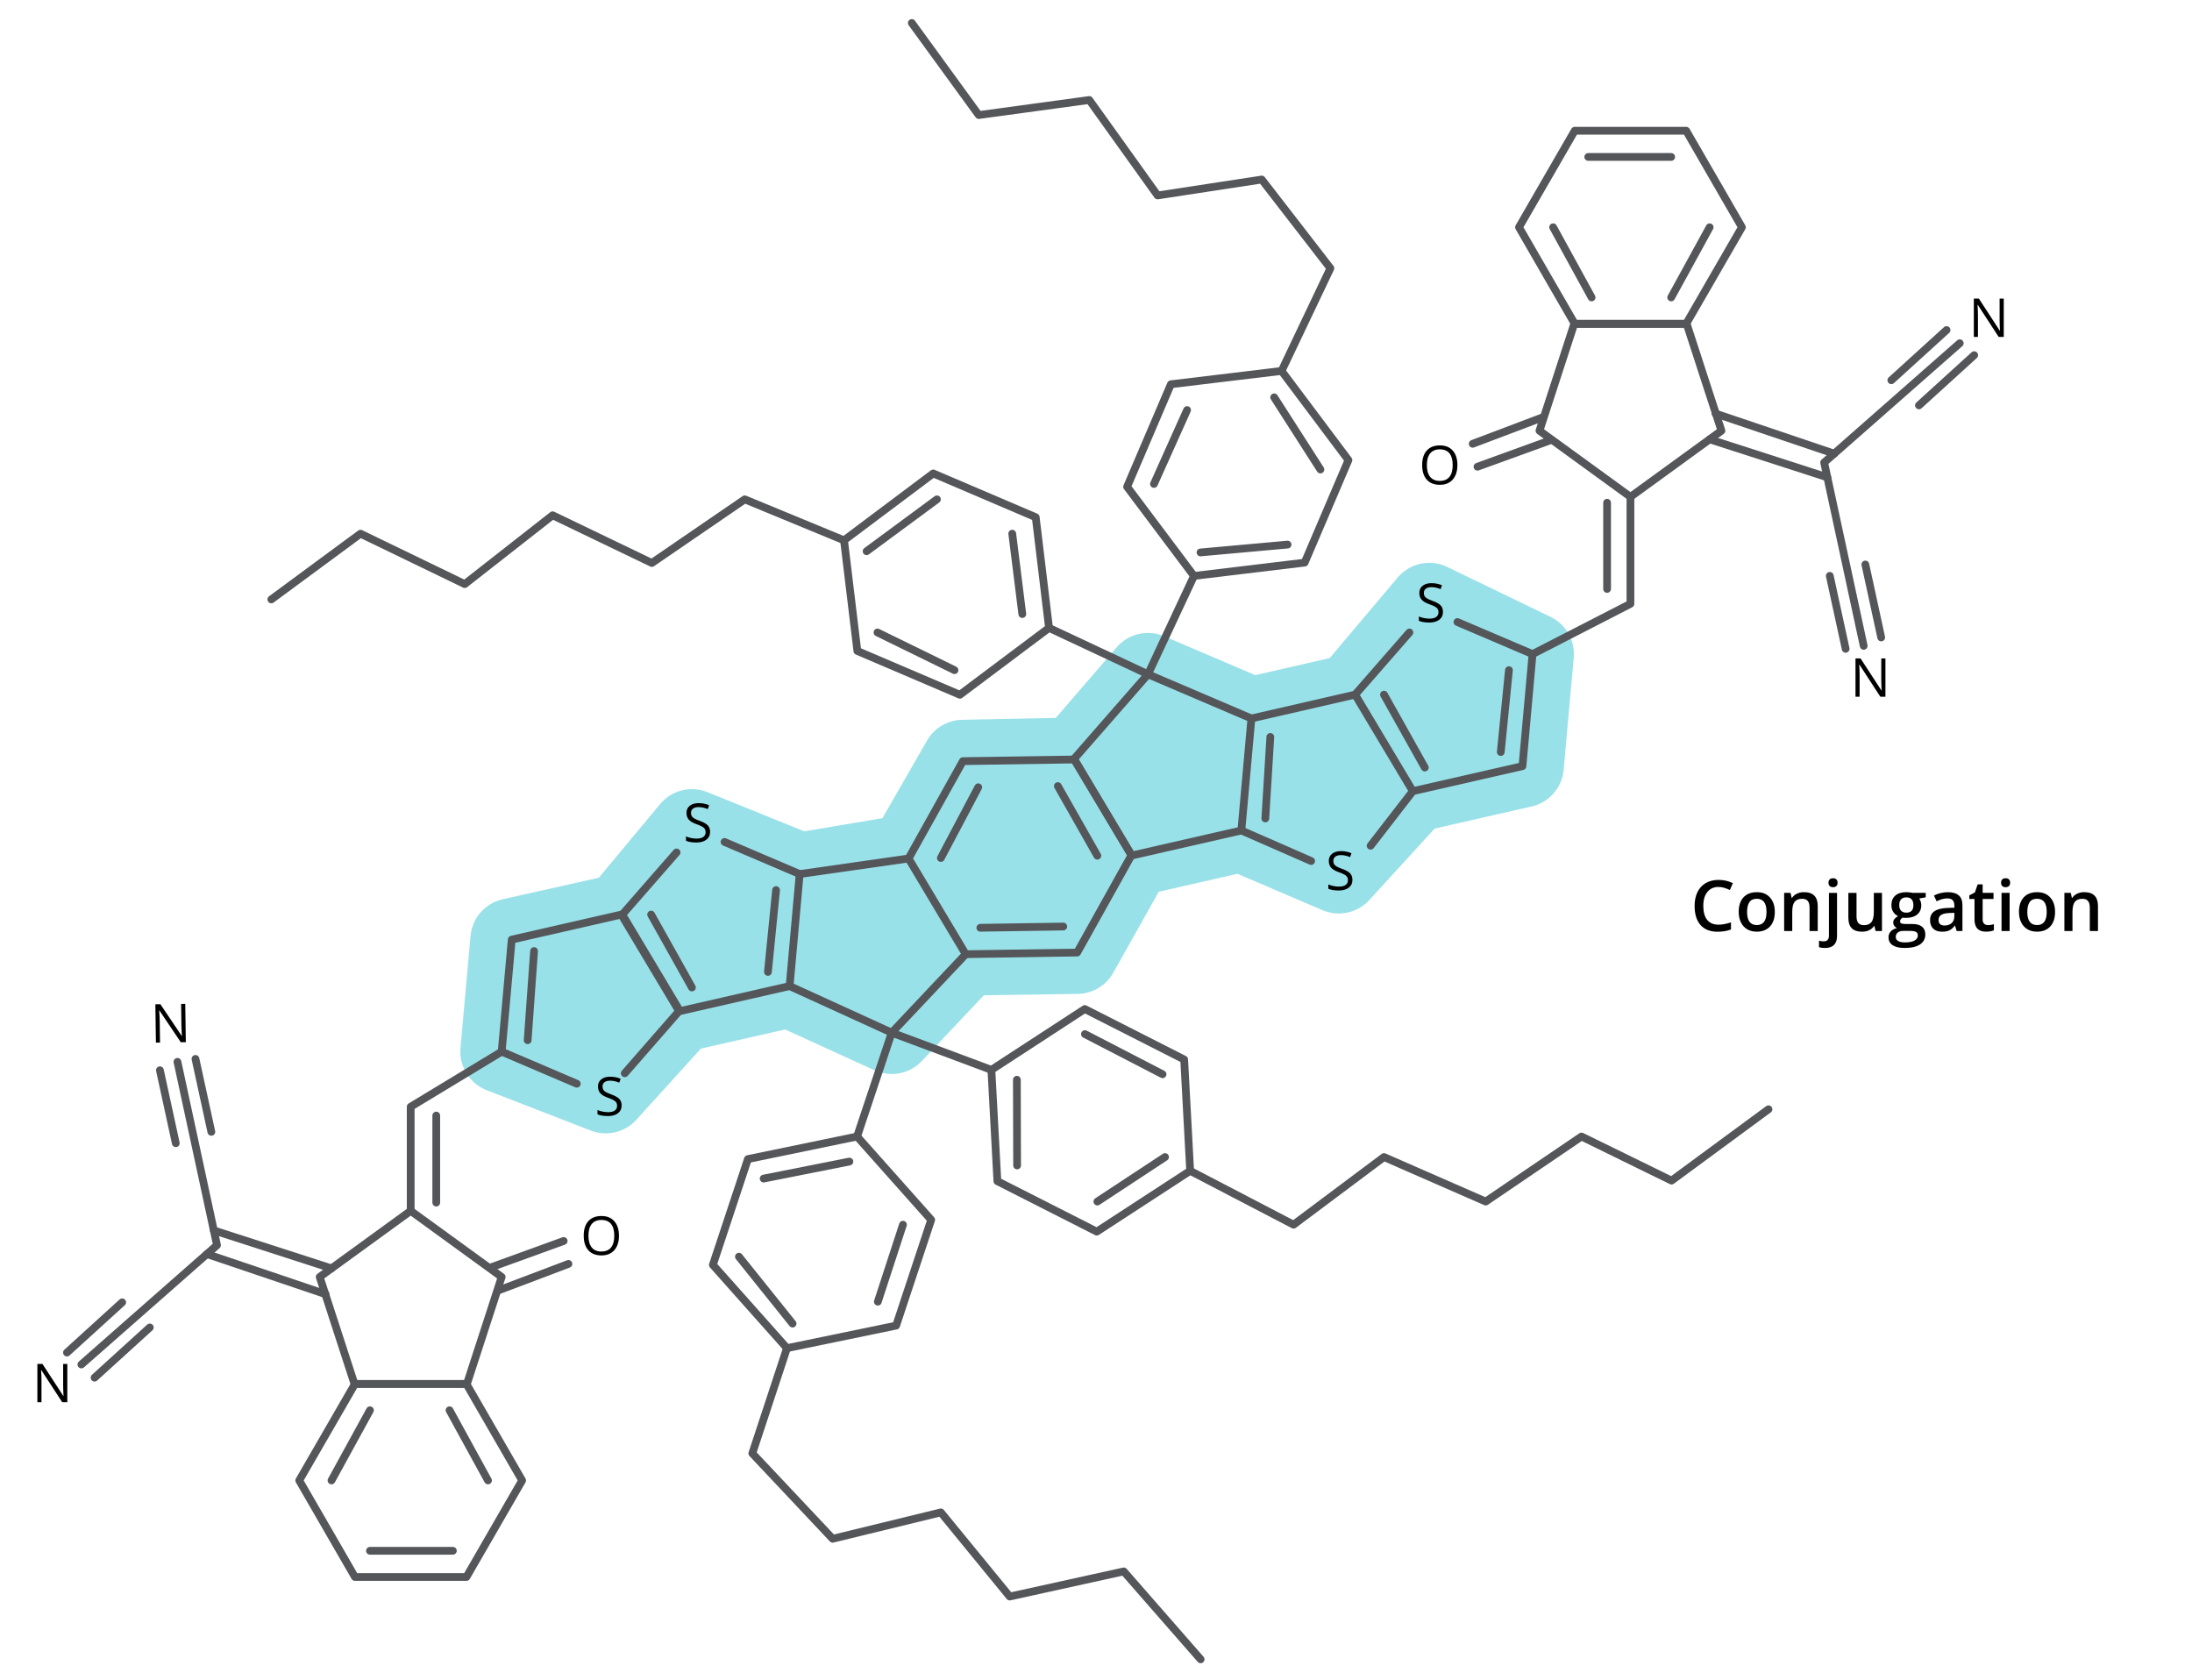 <svg viewBox="0 0 848 649.78" height="649.78" width="848" xmlns="http://www.w3.org/2000/svg">
  <defs>
    <style>
      .cls-1 {
        fill: none;
        stroke: #54565a;
        stroke-width: 3px;
      }

      .cls-1, .cls-2 {
        stroke-linecap: round;
        stroke-linejoin: round;
      }

      .cls-2 {
        fill: #99e1e8;
        stroke: #99e1e8;
        stroke-width: 32px;
      }
    </style>
  </defs>
  <g id="Layer_3">
    <polygon points="197.97 363.49 194.08 406.83 234.33 422.44 262.7 391.15 305.47 381.46 344.97 399.49 373.61 369.13 416.72 368.49 437.81 330.96 480.23 321.27 517.92 337.39 546.57 306.06 588.98 296.38 592.88 253.04 552.93 233.73 523.21 268.96 484.12 277.94 444.11 260.85 415.9 293.58 372.5 294.45 351.49 331.03 309.36 338.13 267.68 321.27 240.48 353.97 197.97 363.49" class="cls-2"></polygon>
  </g>
  <g id="Layer_2">
    <polygon points="361.02 183.15 326.52 209.02 331.68 251.83 371.34 268.77 405.83 242.9 400.68 200.09 361.02 183.15" class="cls-1"></polygon>
    <line y2="259.25" x2="369.26" y1="244.67" x1="339.46" class="cls-1"></line>
    <line y2="206.45" x2="391.6" y1="237.55" x1="395.49" class="cls-1"></line>
    <line y2="193.17" x2="362.46" y1="213.25" x1="335.25" class="cls-1"></line>
    <polygon points="436.03 188.31 461.91 222.8 504.72 217.65 521.66 177.99 495.79 143.5 452.98 148.65 436.03 188.31" class="cls-1"></polygon>
    <line y2="153.71" x2="492.93" y1="181.63" x1="510.82" class="cls-1"></line>
    <line y2="187.22" x2="446.42" y1="158.63" x1="459.24" class="cls-1"></line>
    <line y2="213.71" x2="464.43" y1="210.67" x1="498.11" class="cls-1"></line>
    <polygon points="652.32 50.57 609.2 50.57 587.64 87.91 609.2 125.26 652.32 125.26 673.88 87.91 652.32 50.57" class="cls-1"></polygon>
    <line y2="87.91" x2="661.4" y1="115.06" x1="646.52" class="cls-1"></line>
    <line y2="60.71" x2="614.43" y1="60.71" x1="646.52" class="cls-1"></line>
    <line y2="87.91" x2="600.85" y1="115.06" x1="615.73" class="cls-1"></line>
    <polygon points="630.76 192.21 665.96 166.63 652.51 125.26 609.01 125.26 595.56 166.63 630.76 192.21" class="cls-1"></polygon>
    <polyline points="495.79 143.5 514.68 103.78 488.12 69.45 447.84 75.61 421.4 38.68 378.65 44.51 352.74 8.89" class="cls-1"></polyline>
    <polyline points="326.52 209.02 288.12 193.17 252.17 217.79 213.79 199.33 179.79 225.96 139.46 206.45 104.97 231.88" class="cls-1"></polyline>
    <line y2="171.68" x2="569.73" y1="161.62" x1="596.33" class="cls-1"></line>
    <line y2="180.55" x2="571.58" y1="170.44" x1="599.44" class="cls-1"></line>
    <polyline points="720.99 249.85 705.69 178.92 758.16 132.77" class="cls-1"></polyline>
    <line y2="184.64" x2="706.92" y1="169.95" x1="661.4" class="cls-1"></line>
    <line y2="175.5" x2="709.58" y1="159.98" x1="663.66" class="cls-1"></line>
    <line y2="156.82" x2="742.37" y1="137.39" x1="763.74" class="cls-1"></line>
    <line y2="147.1" x2="731.68" y1="127.67" x1="753.05" class="cls-1"></line>
    <path d="M775.18,130.34h-1.97l-8.1-12.44h-.08c.11,1.46.16,2.8.16,4.02v8.43h-1.59v-14.83h1.95l8.08,12.39h.08c-.01-.18-.04-.77-.09-1.76-.05-.99-.06-1.7-.05-2.12v-8.51h1.61v14.83Z"></path>
    <path d="M563.81,179.91c0,2.37-.6,4.24-1.8,5.6s-2.87,2.04-5,2.04-3.87-.67-5.05-2c-1.19-1.34-1.78-3.22-1.78-5.65s.59-4.28,1.79-5.61c1.19-1.33,2.88-1.99,5.07-1.99s3.79.68,4.99,2.03,1.79,3.22,1.79,5.6ZM552,179.91c0,2.01.43,3.53,1.28,4.57s2.1,1.56,3.73,1.56,2.88-.52,3.72-1.55c.84-1.03,1.26-2.56,1.26-4.57s-.42-3.51-1.25-4.54c-.83-1.03-2.07-1.55-3.71-1.55s-2.89.52-3.75,1.56c-.86,1.04-1.28,2.55-1.28,4.53Z"></path>
    <path d="M729.4,269.53h-1.97l-8.1-12.44h-.08c.11,1.46.16,2.8.16,4.02v8.43h-1.59v-14.83h1.95l8.08,12.39h.08c-.01-.18-.04-.77-.09-1.76s-.06-1.7-.05-2.12v-8.51h1.61v14.83Z"></path>
    <line y2="222.77" x2="707.87" y1="251" x1="714.01" class="cls-1"></line>
    <line y2="218.37" x2="721.63" y1="246.6" x1="727.77" class="cls-1"></line>
    <polygon points="444.11 260.85 415.49 293.61 437.81 330.96 480.23 321.27 484.12 277.94 444.11 260.85" class="cls-1"></polygon>
    <polyline points="545.25 244.67 524.25 268.72 546.57 306.06 588.98 296.38 592.88 253.04 563.81 240.63" class="cls-1"></polyline>
    <path d="M558.23,236.68c0,1.31-.47,2.32-1.42,3.05-.95.73-2.23,1.1-3.85,1.1-1.76,0-3.11-.23-4.06-.68v-1.66c.61.26,1.27.46,1.99.61s1.43.22,2.13.22c1.15,0,2.01-.22,2.6-.65.58-.44.87-1.04.87-1.82,0-.51-.1-.93-.31-1.26-.21-.33-.55-.63-1.04-.91-.48-.28-1.22-.59-2.21-.94-1.38-.49-2.37-1.08-2.96-1.75-.59-.68-.89-1.56-.89-2.65,0-1.14.43-2.05,1.29-2.73.86-.68,1.99-1.01,3.41-1.01s2.83.27,4.07.81l-.54,1.5c-1.22-.51-2.41-.77-3.57-.77-.91,0-1.63.2-2.14.59-.51.39-.77.94-.77,1.63,0,.51.09.93.28,1.26.19.33.51.63.96.9.45.27,1.14.58,2.06.91,1.56.55,2.62,1.15,3.21,1.79.58.63.88,1.46.88,2.47Z"></path>
    <line y2="268.72" x2="524.25" y1="277.94" x1="484.12" class="cls-1"></line>
    <line y2="333.09" x2="507.23" y1="321.27" x1="480.23" class="cls-1"></line>
    <line y2="327.18" x2="530.23" y1="306.06" x1="546.57" class="cls-1"></line>
    <path d="M523.21,340.34c0,1.31-.47,2.32-1.42,3.05-.95.73-2.23,1.1-3.85,1.1-1.76,0-3.11-.23-4.06-.68v-1.66c.61.26,1.27.46,1.99.61s1.43.22,2.13.22c1.15,0,2.01-.22,2.6-.65.58-.44.87-1.04.87-1.82,0-.51-.1-.93-.31-1.26-.21-.33-.55-.63-1.04-.91-.48-.28-1.22-.59-2.21-.94-1.38-.49-2.37-1.08-2.96-1.75-.59-.68-.89-1.56-.89-2.65,0-1.14.43-2.05,1.29-2.73.86-.68,1.99-1.01,3.41-1.01s2.83.27,4.07.81l-.54,1.5c-1.22-.51-2.41-.77-3.57-.77-.91,0-1.63.2-2.14.59-.51.39-.77.94-.77,1.63,0,.51.09.93.28,1.26.19.33.51.63.96.9.45.27,1.14.58,2.06.91,1.56.55,2.62,1.15,3.21,1.79.58.63.88,1.46.88,2.47Z"></path>
    <polygon points="373.61 369.13 416.72 368.49 437.73 330.83 415.62 293.81 372.5 294.45 351.49 332.11 373.61 369.13" class="cls-1"></polygon>
    <line y2="331.92" x2="363.98" y1="304.55" x1="378.45" class="cls-1"></line>
    <line y2="358.43" x2="411.34" y1="358.91" x1="379.25" class="cls-1"></line>
    <line y2="331.03" x2="424.52" y1="304.1" x1="409.24" class="cls-1"></line>
    <polyline points="405.83 242.9 444.11 260.85 461.91 222.8" class="cls-1"></polyline>
    <polyline points="630.76 192.21 630.76 233.58 592.88 253.04" class="cls-1"></polyline>
    <line y2="316.62" x2="489.5" y1="285.08" x1="491.44" class="cls-1"></line>
    <line y2="296.92" x2="551.2" y1="268.72" x1="535.41" class="cls-1"></line>
    <line y2="259.25" x2="583.75" y1="290.91" x1="580.59" class="cls-1"></line>
    <polyline points="261.74 329.76 240.74 353.8 263.06 391.15 305.47 381.46 309.36 338.13 280.3 325.71" class="cls-1"></polyline>
    <path d="M274.71,321.77c0,1.31-.47,2.32-1.42,3.05s-2.23,1.1-3.85,1.1c-1.76,0-3.11-.23-4.06-.68v-1.66c.61.26,1.27.46,1.99.61s1.43.22,2.13.22c1.15,0,2.01-.22,2.6-.65.58-.44.87-1.04.87-1.82,0-.51-.1-.93-.31-1.26s-.55-.63-1.03-.91c-.48-.28-1.22-.59-2.21-.94-1.38-.49-2.36-1.08-2.96-1.75-.59-.68-.89-1.56-.89-2.65,0-1.14.43-2.05,1.29-2.73.86-.68,1.99-1.01,3.41-1.01s2.83.27,4.07.81l-.54,1.5c-1.22-.51-2.41-.77-3.57-.77-.91,0-1.63.2-2.14.59-.51.39-.77.94-.77,1.63,0,.51.09.93.28,1.26.19.33.51.63.96.9.45.27,1.14.58,2.06.91,1.55.55,2.62,1.15,3.21,1.79.58.63.88,1.46.88,2.47Z"></path>
    <line y2="382.01" x2="267.68" y1="353.8" x1="251.89" class="cls-1"></line>
    <line y2="344.33" x2="300.23" y1="375.99" x1="297.08" class="cls-1"></line>
    <line y2="332.11" x2="351.49" y1="338.13" x1="309.36" class="cls-1"></line>
    <polyline points="305.47 381.46 344.97 399.49 373.61 369.13" class="cls-1"></polyline>
    <polygon points="331.57 439.66 289.34 448.39 275.78 489.32 304.45 521.53 346.68 512.81 360.24 471.88 331.57 439.66" class="cls-1"></polygon>
    <line y2="512.03" x2="306.62" y1="486.15" x1="285.86" class="cls-1"></line>
    <line y2="473.77" x2="349.32" y1="503.56" x1="339.6" class="cls-1"></line>
    <line y2="449.35" x2="328.6" y1="455.93" x1="295.43" class="cls-1"></line>
    <polygon points="458.11 409.87 419.66 390.34 383.53 413.88 385.85 456.94 424.3 476.46 460.43 452.93 458.11 409.87" class="cls-1"></polygon>
    <line y2="450.86" x2="393.48" y1="417.69" x1="393.39" class="cls-1"></line>
    <line y2="447.6" x2="450.71" y1="464.82" x1="424.53" class="cls-1"></line>
    <line y2="415.58" x2="449.75" y1="400.04" x1="419.72" class="cls-1"></line>
    <polyline points="383.53 413.88 344.97 399.49 331.57 439.66" class="cls-1"></polyline>
    <polyline points="460.43 452.93 500.43 473.77 535.41 447.6 574.76 464.82 611.82 439.66 646.66 456.72 684.16 429.12" class="cls-1"></polyline>
    <polyline points="304.45 521.53 291.04 562.24 322.13 595.27 363.98 585.07 390.63 617.62 434.74 607.9 464.48 641.91" class="cls-1"></polyline>
    <line y2="227.83" x2="621.72" y1="194.47" x1="621.72" class="cls-1"></line>
    <polygon points="137.32 610.06 180.44 610.06 202 572.71 180.44 535.37 137.32 535.37 115.76 572.71 137.32 610.06" class="cls-1"></polygon>
    <line y2="572.71" x2="128.24" y1="545.56" x1="143.12" class="cls-1"></line>
    <line y2="599.92" x2="175.2" y1="599.92" x1="143.12" class="cls-1"></line>
    <line y2="572.71" x2="188.79" y1="545.56" x1="173.91" class="cls-1"></line>
    <polygon points="158.88 468.42 123.68 493.99 137.13 535.37 180.63 535.37 194.08 493.99 158.88 468.42" class="cls-1"></polygon>
    <line y2="488.94" x2="219.91" y1="499.01" x1="193.31" class="cls-1"></line>
    <line y2="480.07" x2="218.06" y1="490.18" x1="190.19" class="cls-1"></line>
    <polyline points="68.65 410.77 83.95 481.7 31.48 527.85" class="cls-1"></polyline>
    <line y2="475.98" x2="82.72" y1="490.68" x1="128.24" class="cls-1"></line>
    <line y2="485.13" x2="80.06" y1="500.65" x1="125.97" class="cls-1"></line>
    <line y2="503.81" x2="47.27" y1="523.24" x1="25.9" class="cls-1"></line>
    <line y2="513.52" x2="57.96" y1="532.95" x1="36.58" class="cls-1"></line>
    <path d="M26.04,542.45h-1.97l-8.1-12.44h-.08c.11,1.46.16,2.8.16,4.02v8.43h-1.59v-14.83h1.95l8.08,12.39h.08c-.01-.18-.04-.77-.09-1.76s-.06-1.7-.05-2.12v-8.51h1.61v14.83Z"></path>
    <path d="M239.46,478.02c0,2.37-.6,4.24-1.8,5.6-1.2,1.36-2.87,2.04-5,2.04s-3.87-.67-5.06-2-1.78-3.22-1.78-5.65.59-4.28,1.78-5.61c1.19-1.33,2.88-1.99,5.07-1.99s3.79.68,4.99,2.03,1.79,3.22,1.79,5.6ZM227.65,478.02c0,2.01.43,3.53,1.28,4.57.85,1.04,2.1,1.56,3.73,1.56s2.88-.52,3.72-1.55c.84-1.04,1.26-2.56,1.26-4.57s-.42-3.51-1.25-4.54c-.83-1.03-2.07-1.55-3.71-1.55s-2.89.52-3.75,1.56c-.86,1.04-1.28,2.55-1.28,4.53Z"></path>
    <path d="M71.91,403.16l-1.97.03-8.29-12.32h-.08c.13,1.46.2,2.8.22,4.02l.12,8.43-1.59.02-.22-14.83,1.95-.03,8.26,12.27h.08c-.02-.18-.06-.77-.12-1.76-.06-.99-.09-1.7-.08-2.12l-.13-8.51,1.61-.02.22,14.83Z"></path>
    <line y2="437.86" x2="81.76" y1="409.63" x1="75.62" class="cls-1"></line>
    <line y2="442.25" x2="68.01" y1="414.02" x1="61.86" class="cls-1"></line>
    <polyline points="241.7 415.2 262.7 391.15 240.38 353.8 197.97 363.49 194.08 406.83 223.14 419.24" class="cls-1"></polyline>
    <line y2="402.4" x2="204.13" y1="367.91" x1="206.61" class="cls-1"></line>
    <polyline points="158.88 468.42 158.88 428.14 194.08 406.83" class="cls-1"></polyline>
    <line y2="465.23" x2="168.77" y1="431.55" x1="168.77" class="cls-1"></line>
    <path d="M240.48,427.6c0,1.31-.47,2.32-1.42,3.05s-2.23,1.1-3.85,1.1c-1.76,0-3.11-.23-4.06-.68v-1.66c.61.26,1.27.46,1.99.61s1.43.22,2.13.22c1.15,0,2.01-.22,2.6-.65.58-.44.87-1.04.87-1.82,0-.51-.1-.93-.31-1.26s-.55-.63-1.03-.91c-.48-.28-1.22-.59-2.21-.94-1.38-.49-2.36-1.08-2.96-1.75-.59-.68-.89-1.56-.89-2.65,0-1.14.43-2.05,1.29-2.73.86-.68,1.99-1.01,3.41-1.01s2.83.27,4.07.81l-.54,1.5c-1.22-.51-2.41-.77-3.57-.77-.91,0-1.63.2-2.14.59-.51.39-.77.94-.77,1.63,0,.51.09.93.28,1.26.19.33.51.63.96.9.45.27,1.14.58,2.06.91,1.55.55,2.62,1.15,3.21,1.79.58.63.88,1.46.88,2.47Z"></path>
    <g>
      <path d="M664.83,343.11c-1.83,0-3.27.65-4.32,1.95s-1.57,3.09-1.57,5.38.5,4.2,1.51,5.43,2.47,1.84,4.38,1.84c.83,0,1.63-.08,2.4-.25.77-.16,1.58-.38,2.42-.63v2.74c-1.53.58-3.27.87-5.2.87-2.86,0-5.05-.87-6.58-2.59-1.53-1.73-2.29-4.21-2.29-7.43,0-2.03.37-3.8,1.11-5.32.74-1.52,1.82-2.69,3.22-3.5s3.06-1.21,4.95-1.21c1.99,0,3.83.42,5.52,1.25l-1.15,2.66c-.66-.31-1.35-.58-2.09-.82-.73-.24-1.51-.35-2.32-.35Z"></path>
      <path d="M686.61,352.75c0,2.41-.62,4.29-1.86,5.64-1.24,1.35-2.96,2.03-5.16,2.03-1.38,0-2.6-.31-3.66-.93s-1.87-1.52-2.44-2.68c-.57-1.17-.85-2.52-.85-4.06,0-2.39.61-4.26,1.84-5.6s2.96-2.01,5.19-2.01,3.83.69,5.07,2.06c1.25,1.37,1.87,3.23,1.87,5.56ZM675.87,352.75c0,3.41,1.26,5.11,3.78,5.11s3.74-1.7,3.74-5.11-1.25-5.06-3.76-5.06c-1.32,0-2.27.44-2.86,1.31-.59.87-.89,2.12-.89,3.75Z"></path>
      <path d="M703.2,360.16h-3.15v-9.07c0-1.14-.23-1.99-.69-2.55s-1.19-.84-2.18-.84c-1.33,0-2.29.39-2.91,1.17-.61.78-.92,2.09-.92,3.94v7.35h-3.13v-14.76h2.46l.44,1.93h.16c.45-.7,1.08-1.25,1.9-1.63.82-.38,1.73-.57,2.72-.57,3.54,0,5.31,1.8,5.31,5.4v9.62Z"></path>
      <path d="M706.05,366.73c-.94,0-1.73-.11-2.35-.33v-2.48c.6.16,1.22.24,1.85.24,1.33,0,2-.76,2-2.27v-16.48h3.13v16.69c0,1.52-.4,2.67-1.19,3.46-.8.78-1.95,1.17-3.45,1.17ZM707.37,341.49c0-.56.15-.99.46-1.29.31-.3.74-.45,1.31-.45s.98.15,1.29.45c.31.3.46.73.46,1.29s-.15.95-.46,1.26c-.31.31-.74.46-1.29.46s-1.01-.15-1.31-.46-.46-.73-.46-1.26Z"></path>
      <path d="M725.59,360.16l-.44-1.93h-.16c-.44.68-1.06,1.22-1.86,1.61-.8.39-1.72.59-2.75.59-1.79,0-3.12-.44-4-1.33-.88-.89-1.32-2.24-1.32-4.04v-9.65h3.16v9.1c0,1.13.23,1.98.69,2.54.46.56,1.19.85,2.17.85,1.32,0,2.28-.39,2.9-1.18.62-.79.93-2.11.93-3.96v-7.35h3.15v14.76h-2.47Z"></path>
      <path d="M744.99,345.4v1.72l-2.52.47c.23.31.42.69.57,1.15.15.45.23.93.23,1.44,0,1.52-.53,2.72-1.58,3.59-1.05.87-2.5,1.31-4.34,1.31-.47,0-.9-.04-1.28-.11-.68.42-1.01.91-1.01,1.47,0,.34.16.59.47.76.32.17.9.25,1.74.25h2.58c1.63,0,2.86.35,3.71,1.04.85.69,1.27,1.69,1.27,3,0,1.67-.69,2.96-2.07,3.87-1.38.91-3.37,1.36-5.98,1.36-2.01,0-3.54-.36-4.6-1.07-1.06-.71-1.59-1.73-1.59-3.04,0-.91.29-1.67.86-2.29.57-.62,1.38-1.05,2.41-1.29-.42-.18-.76-.46-1.03-.86s-.41-.81-.41-1.25c0-.55.16-1.02.47-1.4.31-.38.77-.76,1.39-1.13-.76-.33-1.38-.87-1.86-1.61-.48-.74-.71-1.61-.71-2.61,0-1.6.5-2.84,1.51-3.72,1.01-.88,2.45-1.32,4.32-1.32.42,0,.86.03,1.31.09.46.06.8.12,1.03.18h5.11ZM733.39,362.46c0,.68.3,1.2.91,1.56.61.36,1.46.55,2.57.55,1.71,0,2.98-.25,3.82-.73.84-.49,1.25-1.14,1.25-1.95,0-.64-.23-1.1-.69-1.37s-1.31-.41-2.55-.41h-2.38c-.9,0-1.61.21-2.14.63-.53.42-.79.99-.79,1.71ZM734.74,350.18c0,.92.24,1.64.71,2.13.48.5,1.16.75,2.05.75,1.81,0,2.72-.97,2.72-2.91,0-.96-.22-1.7-.67-2.22s-1.13-.78-2.05-.78-1.59.26-2.06.77c-.47.52-.7,1.27-.7,2.26Z"></path>
      <path d="M756.96,360.16l-.63-2.05h-.11c-.71.9-1.43,1.51-2.15,1.83-.72.32-1.65.49-2.78.49-1.45,0-2.58-.39-3.4-1.17-.81-.78-1.22-1.89-1.22-3.32,0-1.52.56-2.67,1.69-3.44,1.13-.77,2.85-1.2,5.16-1.27l2.55-.08v-.79c0-.94-.22-1.65-.66-2.12-.44-.47-1.12-.7-2.05-.7-.76,0-1.48.11-2.17.33-.69.22-1.36.48-2,.79l-1.01-2.24c.8-.42,1.68-.74,2.63-.95.95-.22,1.85-.33,2.7-.33,1.88,0,3.29.41,4.25,1.23.96.82,1.43,2.1,1.43,3.86v9.94h-2.24ZM752.29,358.03c1.14,0,2.05-.32,2.74-.95s1.03-1.53,1.03-2.68v-1.28l-1.89.08c-1.48.05-2.55.3-3.22.74s-1.01,1.11-1.01,2.02c0,.66.2,1.17.59,1.53.39.36.98.54,1.76.54Z"></path>
      <path d="M769.07,357.89c.76,0,1.53-.12,2.29-.36v2.36c-.35.15-.79.28-1.34.38s-1.11.15-1.7.15c-2.97,0-4.46-1.57-4.46-4.7v-7.95h-2.01v-1.39l2.16-1.15,1.07-3.12h1.93v3.28h4.2v2.38h-4.2v7.9c0,.76.19,1.31.57,1.67.38.36.87.54,1.49.54Z"></path>
      <path d="M774.13,341.49c0-.56.15-.99.46-1.29.31-.3.74-.45,1.31-.45s.98.15,1.29.45c.31.3.46.73.46,1.29s-.15.95-.46,1.26c-.31.31-.74.46-1.29.46s-1.01-.15-1.31-.46-.46-.73-.46-1.26ZM777.45,360.16h-3.13v-14.76h3.13v14.76Z"></path>
      <path d="M795.03,352.75c0,2.41-.62,4.29-1.86,5.64-1.24,1.35-2.96,2.03-5.16,2.03-1.38,0-2.6-.31-3.66-.93s-1.87-1.52-2.44-2.68c-.57-1.17-.85-2.52-.85-4.06,0-2.39.61-4.26,1.84-5.6s2.96-2.01,5.19-2.01,3.83.69,5.07,2.06c1.25,1.37,1.87,3.23,1.87,5.56ZM784.28,352.75c0,3.41,1.26,5.11,3.78,5.11s3.74-1.7,3.74-5.11-1.25-5.06-3.76-5.06c-1.32,0-2.27.44-2.86,1.31-.59.87-.89,2.12-.89,3.75Z"></path>
      <path d="M811.61,360.16h-3.15v-9.07c0-1.14-.23-1.99-.69-2.55s-1.19-.84-2.18-.84c-1.33,0-2.29.39-2.91,1.17-.61.78-.92,2.09-.92,3.94v7.35h-3.13v-14.76h2.46l.44,1.93h.16c.45-.7,1.08-1.25,1.9-1.63.82-.38,1.73-.57,2.72-.57,3.54,0,5.31,1.8,5.31,5.4v9.62Z"></path>
    </g>
  </g>
</svg>